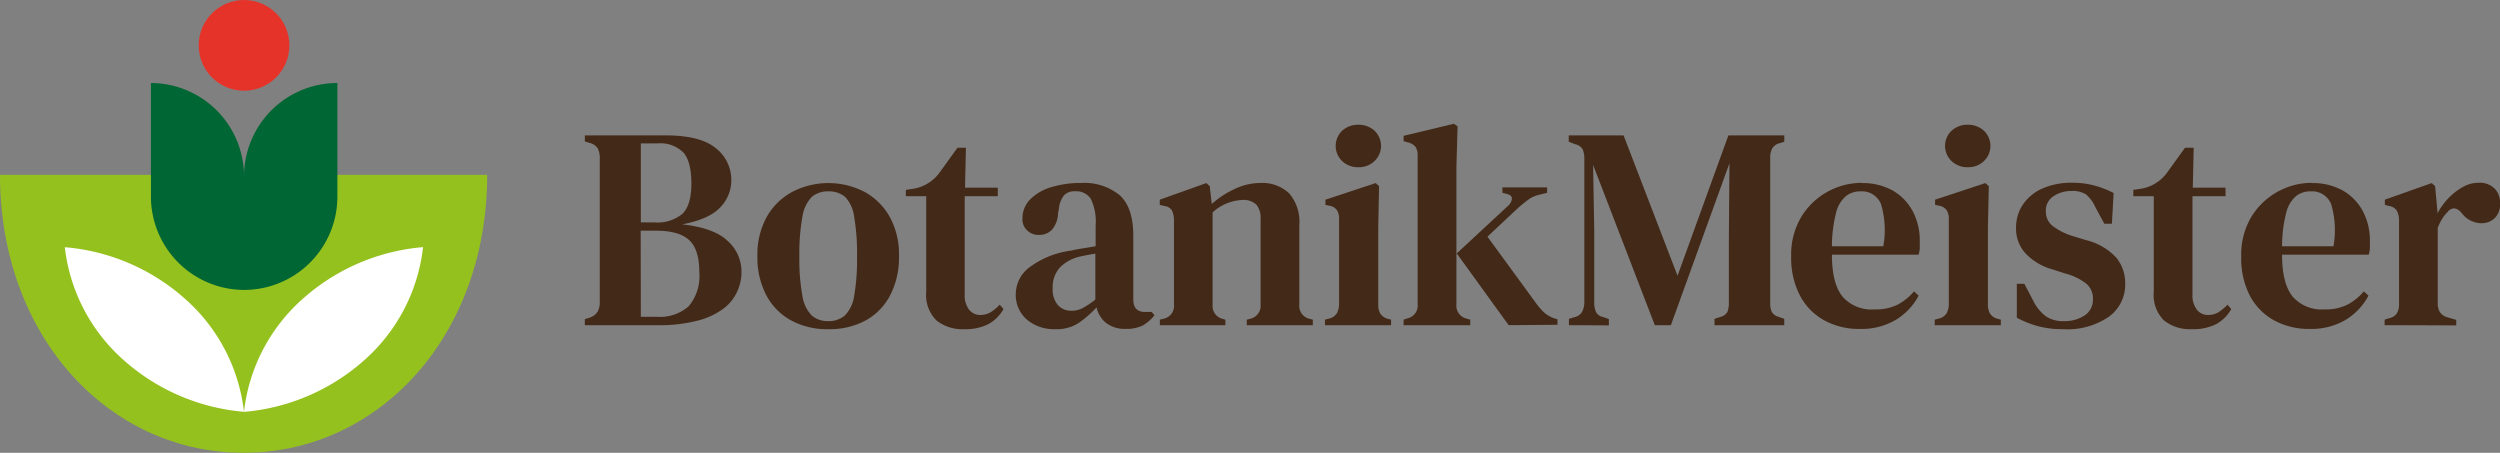 <?xml version="1.0" encoding="UTF-8"?> <svg xmlns="http://www.w3.org/2000/svg" id="Layer_1" data-name="Layer 1" viewBox="0 0 331.29 60"><rect x="0" y="0" width="331.29" height="60" fill="#808080" stroke="none"/><defs><style>.cls-1{fill:#432918;}.cls-2{fill:#95c11f;}.cls-3{fill:#063;}.cls-4{fill:#fff;}.cls-5{fill:#e6332a;}</style></defs><path class="cls-1" d="M77.5,43.09v-.8l.61-.19a2,2,0,0,0,1.09-.8A2.66,2.66,0,0,0,79.48,40c0-1.45,0-2.9,0-4.36V29.85c0-1.47,0-2.94,0-4.4s0-2.92,0-4.39a3,3,0,0,0-.26-1.39,1.84,1.84,0,0,0-1.11-.74l-.61-.19v-.8H88.23c3,0,5.25.56,6.62,1.69a5.33,5.33,0,0,1,2.06,4.28,5.15,5.15,0,0,1-1.45,3.56c-1,1.05-2.65,1.81-5.06,2.26q4.18.46,6,2.17a5.48,5.48,0,0,1,1.86,4.19,6.05,6.05,0,0,1-.53,2.45A5.85,5.85,0,0,1,96,40.8a9.68,9.68,0,0,1-3.44,1.66,20,20,0,0,1-5.48.63Zm7.42-13.62h1.79a5.18,5.18,0,0,0,3.75-1.16c.77-.78,1.16-2.1,1.16-4s-.36-3.32-1.07-4.11A4.32,4.32,0,0,0,87.2,19H84.92Zm0,12.51H87a5.8,5.8,0,0,0,4.27-1.4,6.25,6.25,0,0,0,1.4-4.53c0-2-.45-3.42-1.35-4.24S89,30.57,86.9,30.57h-2Z"></path><path class="cls-1" d="M109.73,43.62a9.91,9.91,0,0,1-4.93-1.18,8.12,8.12,0,0,1-3.27-3.35,10.73,10.73,0,0,1-1.16-5.17,10.3,10.3,0,0,1,1.23-5.17A8.51,8.51,0,0,1,105,25.42a10.41,10.41,0,0,1,9.55,0,8.53,8.53,0,0,1,3.35,3.31,10.27,10.27,0,0,1,1.23,5.19,10.86,10.86,0,0,1-1.16,5.19,8,8,0,0,1-3.25,3.35A10,10,0,0,1,109.73,43.62Zm0-1.07a3.24,3.24,0,0,0,2.22-.74,4.62,4.62,0,0,0,1.24-2.6,27.94,27.94,0,0,0,.38-5.22,28.35,28.35,0,0,0-.38-5.26A4.68,4.68,0,0,0,112,26.1a3.29,3.29,0,0,0-2.22-.74,3.23,3.23,0,0,0-2.21.74,4.82,4.82,0,0,0-1.24,2.63,27.21,27.21,0,0,0-.4,5.26,26.82,26.82,0,0,0,.4,5.22,4.75,4.75,0,0,0,1.24,2.6A3.18,3.18,0,0,0,109.73,42.55Z"></path><path class="cls-1" d="M127.8,43.62a5.51,5.51,0,0,1-3.71-1.16,4.75,4.75,0,0,1-1.35-3.79c0-.6,0-1.18,0-1.73s0-1.18,0-1.92V26h-2.7v-.84l1-.15a5.11,5.11,0,0,0,1.88-.69A5.27,5.27,0,0,0,124.41,23l2.47-3.42H128l-.12,5.29h4.34V26h-4.38V39a3.08,3.08,0,0,0,.59,2.05,1.86,1.86,0,0,0,1.47.69,2.67,2.67,0,0,0,1.37-.36,6.43,6.43,0,0,0,1.21-1l.5.57a5.15,5.15,0,0,1-2,2A6.72,6.72,0,0,1,127.8,43.62Z"></path><path class="cls-1" d="M139.78,43.62a5.55,5.55,0,0,1-3.67-1.24,4.34,4.34,0,0,1-1.5-3.55,4.47,4.47,0,0,1,1.76-3.37A11.83,11.83,0,0,1,142,33.2c.43-.11.93-.2,1.5-.29l1.69-.28V29.92a7,7,0,0,0-.64-3.57,2.28,2.28,0,0,0-2.06-1h-.11a1.79,1.79,0,0,0-1.39.55,3.29,3.29,0,0,0-.67,1.81l-.11.49a3.5,3.5,0,0,1-.8,2.23,2.29,2.29,0,0,1-1.71.7,2.2,2.2,0,0,1-1.58-.59,2,2,0,0,1-.63-1.54,3.56,3.56,0,0,1,1.07-2.62,6.55,6.55,0,0,1,2.83-1.6,13.09,13.09,0,0,1,3.83-.53,7.41,7.41,0,0,1,5.17,1.63q1.78,1.63,1.79,5.33V39.7c0,1.09.52,1.64,1.56,1.64h.87l.38.42a5.2,5.2,0,0,1-1.52,1.35,4.72,4.72,0,0,1-2.28.47,4.06,4.06,0,0,1-2.61-.78,3.66,3.66,0,0,1-1.27-2.07,14.32,14.32,0,0,1-2.4,2.09A5.39,5.39,0,0,1,139.78,43.62ZM142,41.18a3.14,3.14,0,0,0,1.44-.34,10.88,10.88,0,0,0,1.71-1.14V33.61c-.66.11-1.33.23-2,.38a5.43,5.43,0,0,0-2.65,1.41,3.81,3.81,0,0,0-1,2.78,3.17,3.17,0,0,0,.7,2.26A2.36,2.36,0,0,0,142,41.18Z"></path><path class="cls-1" d="M153.7,43.09v-.73l.61-.15a1.72,1.72,0,0,0,1.26-1.86V29.12a3.12,3.12,0,0,0-.27-1.23,1.32,1.32,0,0,0-1-.59l-.61-.15v-.69l6.17-2.2.45.41.27,2.36a12.3,12.3,0,0,1,3.06-2,7.93,7.93,0,0,1,3.33-.78,5.16,5.16,0,0,1,3.86,1.37,5.72,5.72,0,0,1,1.35,4.18V40.39a1.74,1.74,0,0,0,1.37,1.86l.42.11v.73h-8.75v-.73l.57-.15a1.76,1.76,0,0,0,1.26-1.86V29.05a2.76,2.76,0,0,0-.57-1.94,2.52,2.52,0,0,0-1.91-.61,6.28,6.28,0,0,0-3.88,1.64V40.39A1.74,1.74,0,0,0,162,42.25l.38.11v.73Z"></path><path class="cls-1" d="M175.58,43.09v-.73l.57-.15a1.69,1.69,0,0,0,1-.68,2.73,2.73,0,0,0,.3-1.22V31.12c0-.67,0-1.36,0-2.07a2.18,2.18,0,0,0-.28-1.2,1.54,1.54,0,0,0-1-.59l-.53-.11v-.69l6.66-2.2.45.41-.11,5.41V40.35a2.3,2.3,0,0,0,.28,1.22,1.76,1.76,0,0,0,1,.68l.42.11v.73ZM180,22.16a3,3,0,0,1-2.13-.8,2.79,2.79,0,0,1,0-4.05,3.11,3.11,0,0,1,2.13-.78,3.08,3.08,0,0,1,2.13.78,2.77,2.77,0,0,1,0,4.05A3,3,0,0,1,180,22.16Z"></path><path class="cls-1" d="M186,43.09v-.73l.57-.19a1.72,1.72,0,0,0,1.29-1.86V20.6a1.93,1.93,0,0,0-.3-1.16,1.91,1.91,0,0,0-1.07-.59L186,18.7V18l6.66-1.6.49.34L193,22.09V40.31a1.76,1.76,0,0,0,1.29,1.9l.54.15v.73Zm13.92,0-6.88-9.51,6.73-6.24a1.51,1.51,0,0,0,.57-.94c.05-.34-.16-.57-.64-.7l-.61-.15v-.72h5.93v.72l-1.1.27a4,4,0,0,0-1.37.62q-.54.4-1.26,1l-4.18,3.92,6.47,8.86a8.5,8.5,0,0,0,1.1,1.24,4.07,4.07,0,0,0,1.33.74l.38.11v.73Z"></path><path class="cls-1" d="M207.91,43.09v-.84l.77-.23a1.54,1.54,0,0,0,1-.74,2.89,2.89,0,0,0,.27-1.35V21.1a3.33,3.33,0,0,0-.19-1.24,1.45,1.45,0,0,0-1-.74l-.88-.34v-.84h7.27l7.15,18.6,6.74-18.6h7.41v.84l-.6.19a1.56,1.56,0,0,0-1,.7,2.5,2.5,0,0,0-.27,1.24c0,1.47,0,2.93,0,4.39V35.71c0,1.47,0,2.93,0,4.37a3,3,0,0,0,.19,1.22,1.47,1.47,0,0,0,.91.68l.76.27v.84h-9.24v-.84l.84-.27a1.36,1.36,0,0,0,.89-.7,3.25,3.25,0,0,0,.17-1.2V31.83l.08-10.2-7.76,21.46h-2.13l-8.18-21.23.15,8.67V40a3.24,3.24,0,0,0,.23,1.33,1.31,1.31,0,0,0,.95.68l.76.27v.84Z"></path><path class="cls-1" d="M246.72,24.26a8.17,8.17,0,0,1,4.11,1A6.84,6.84,0,0,1,253.47,28a8.29,8.29,0,0,1,.93,4q0,.5,0,.93a4.11,4.11,0,0,1-.16.82H242.76q0,3.91,1.47,5.63A5.11,5.11,0,0,0,248.39,41a6.5,6.5,0,0,0,3.08-.63,7.42,7.42,0,0,0,2.17-1.76l.61.57a8.3,8.3,0,0,1-3.1,3.25,9,9,0,0,1-4.66,1.16,9.59,9.59,0,0,1-4.75-1.14,8,8,0,0,1-3.22-3.29A10.75,10.75,0,0,1,237.36,34a9.77,9.77,0,0,1,1.35-5.28,9.43,9.43,0,0,1,8-4.49Zm-.19,1.1a3,3,0,0,0-1.92.63,4.19,4.19,0,0,0-1.3,2.2,18.13,18.13,0,0,0-.55,4.44h6.81a12.1,12.1,0,0,0-.3-5.56A2.71,2.71,0,0,0,246.53,25.36Z"></path><path class="cls-1" d="M256.38,43.09v-.73l.57-.15a1.69,1.69,0,0,0,1-.68,2.61,2.61,0,0,0,.3-1.22V31.12q0-1,0-2.07a2.17,2.17,0,0,0-.29-1.2,1.54,1.54,0,0,0-1-.59l-.53-.11v-.69l6.66-2.2.46.41-.12,5.41V40.35a2.29,2.29,0,0,0,.29,1.22,1.74,1.74,0,0,0,1,.68l.42.11v.73Zm4.38-20.93a3,3,0,0,1-2.13-.8,2.77,2.77,0,0,1,0-4.05,3.08,3.08,0,0,1,2.13-.78,3.11,3.11,0,0,1,2.13.78,2.79,2.79,0,0,1,0,4.05A3,3,0,0,1,260.76,22.16Z"></path><path class="cls-1" d="M273.35,43.62a12.31,12.31,0,0,1-3.29-.4,13.32,13.32,0,0,1-2.8-1.12V37.61h1l1.14,2.17a5.84,5.84,0,0,0,1.65,2.09,3.92,3.92,0,0,0,2.38.68,4.75,4.75,0,0,0,2.86-.78,2.47,2.47,0,0,0,1.06-2.11,2.59,2.59,0,0,0-.8-2,7.46,7.46,0,0,0-2.85-1.41l-1.68-.54a7.86,7.86,0,0,1-3.55-2.07,4.83,4.83,0,0,1-1.31-3.48,5.41,5.41,0,0,1,.87-3,6.06,6.06,0,0,1,2.55-2.15,9.41,9.41,0,0,1,4.07-.79,10.79,10.79,0,0,1,2.87.36,12.7,12.7,0,0,1,2.57,1l-.23,4.07h-1l-1.18-2.17a4.8,4.8,0,0,0-1.23-1.7,3.23,3.23,0,0,0-1.92-.47,4.22,4.22,0,0,0-2.42.7,2.23,2.23,0,0,0-1,2,2.4,2.4,0,0,0,.88,1.92,8.57,8.57,0,0,0,2.81,1.39l1.64.5a8.11,8.11,0,0,1,4,2.32,5.31,5.31,0,0,1,1.18,3.46A5.23,5.23,0,0,1,279.42,42,9.74,9.74,0,0,1,273.35,43.62Z"></path><path class="cls-1" d="M290.47,43.62a5.51,5.51,0,0,1-3.71-1.16,4.75,4.75,0,0,1-1.35-3.79c0-.6,0-1.18,0-1.73s0-1.18,0-1.92V26h-2.71v-.84l1-.15a5.16,5.16,0,0,0,1.89-.69A5.38,5.38,0,0,0,287.08,23l2.47-3.42h1.15l-.12,5.29h4.34V26h-4.38V39a3.08,3.08,0,0,0,.59,2.05,1.86,1.86,0,0,0,1.47.69,2.64,2.64,0,0,0,1.37-.36,6.43,6.43,0,0,0,1.21-1l.5.57a5.08,5.08,0,0,1-2,2A6.69,6.69,0,0,1,290.47,43.62Z"></path><path class="cls-1" d="M306.37,24.26a8.17,8.17,0,0,1,4.11,1A6.84,6.84,0,0,1,313.12,28a8.29,8.29,0,0,1,.93,4q0,.5,0,.93a4.11,4.11,0,0,1-.16.82H302.41q0,3.91,1.47,5.63A5.11,5.11,0,0,0,308,41a6.5,6.5,0,0,0,3.08-.63,7.42,7.42,0,0,0,2.17-1.76l.61.57a8.3,8.3,0,0,1-3.1,3.25,9,9,0,0,1-4.66,1.16,9.62,9.62,0,0,1-4.75-1.14,8,8,0,0,1-3.22-3.29A10.75,10.75,0,0,1,297,34a9.77,9.77,0,0,1,1.35-5.28,9.43,9.43,0,0,1,8-4.49Zm-.19,1.1a3,3,0,0,0-1.92.63,4.19,4.19,0,0,0-1.3,2.2,18.13,18.13,0,0,0-.55,4.44h6.81a12.1,12.1,0,0,0-.3-5.56A2.71,2.71,0,0,0,306.18,25.36Z"></path><path class="cls-1" d="M316,43.09v-.73l.57-.19a1.62,1.62,0,0,0,1.05-.64,2.29,2.29,0,0,0,.29-1.22V29.16a2.74,2.74,0,0,0-.31-1.27,1.47,1.47,0,0,0-1-.59l-.57-.15v-.69l6.21-2.2.45.41L323,28v.27a9.15,9.15,0,0,1,1.45-2,8,8,0,0,1,1.9-1.48,4.22,4.22,0,0,1,2.06-.57,2.83,2.83,0,0,1,2.16.76,2.66,2.66,0,0,1,.73,1.94,2.52,2.52,0,0,1-.73,2,2.49,2.49,0,0,1-1.75.66,3.28,3.28,0,0,1-2.62-1.37l-.08-.07a1.31,1.31,0,0,0-.85-.52,1.06,1.06,0,0,0-.93.48,5,5,0,0,0-.71.89,7.46,7.46,0,0,0-.59,1.2v10a2.14,2.14,0,0,0,.31,1.2,1.67,1.67,0,0,0,1,.66l1.14.34v.73Z"></path><path class="cls-2" d="M32.28,60c17.83,0,32.28-15.37,32.28-36.83H0C0,44.63,14.45,60,32.28,60Z"></path><path class="cls-3" d="M32.34,23.36A12.38,12.38,0,0,0,20,11V26A12.38,12.38,0,0,0,32.34,38.42h0A12.37,12.37,0,0,0,44.71,26V11A12.37,12.37,0,0,0,32.34,23.36Z"></path><path class="cls-4" d="M8.59,32.75a23.49,23.49,0,0,0,7.63,14.82,27.45,27.45,0,0,0,16.11,7A23.49,23.49,0,0,0,24.7,39.76a27.35,27.35,0,0,0-16.11-7Z"></path><path class="cls-4" d="M56.06,32.75a27.4,27.4,0,0,0-16.11,7,23.53,23.53,0,0,0-7.62,14.83,27.47,27.47,0,0,0,16.11-7,23.48,23.48,0,0,0,7.62-14.82Z"></path><circle class="cls-5" cx="32.34" cy="6.01" r="6.01"></circle></svg> 